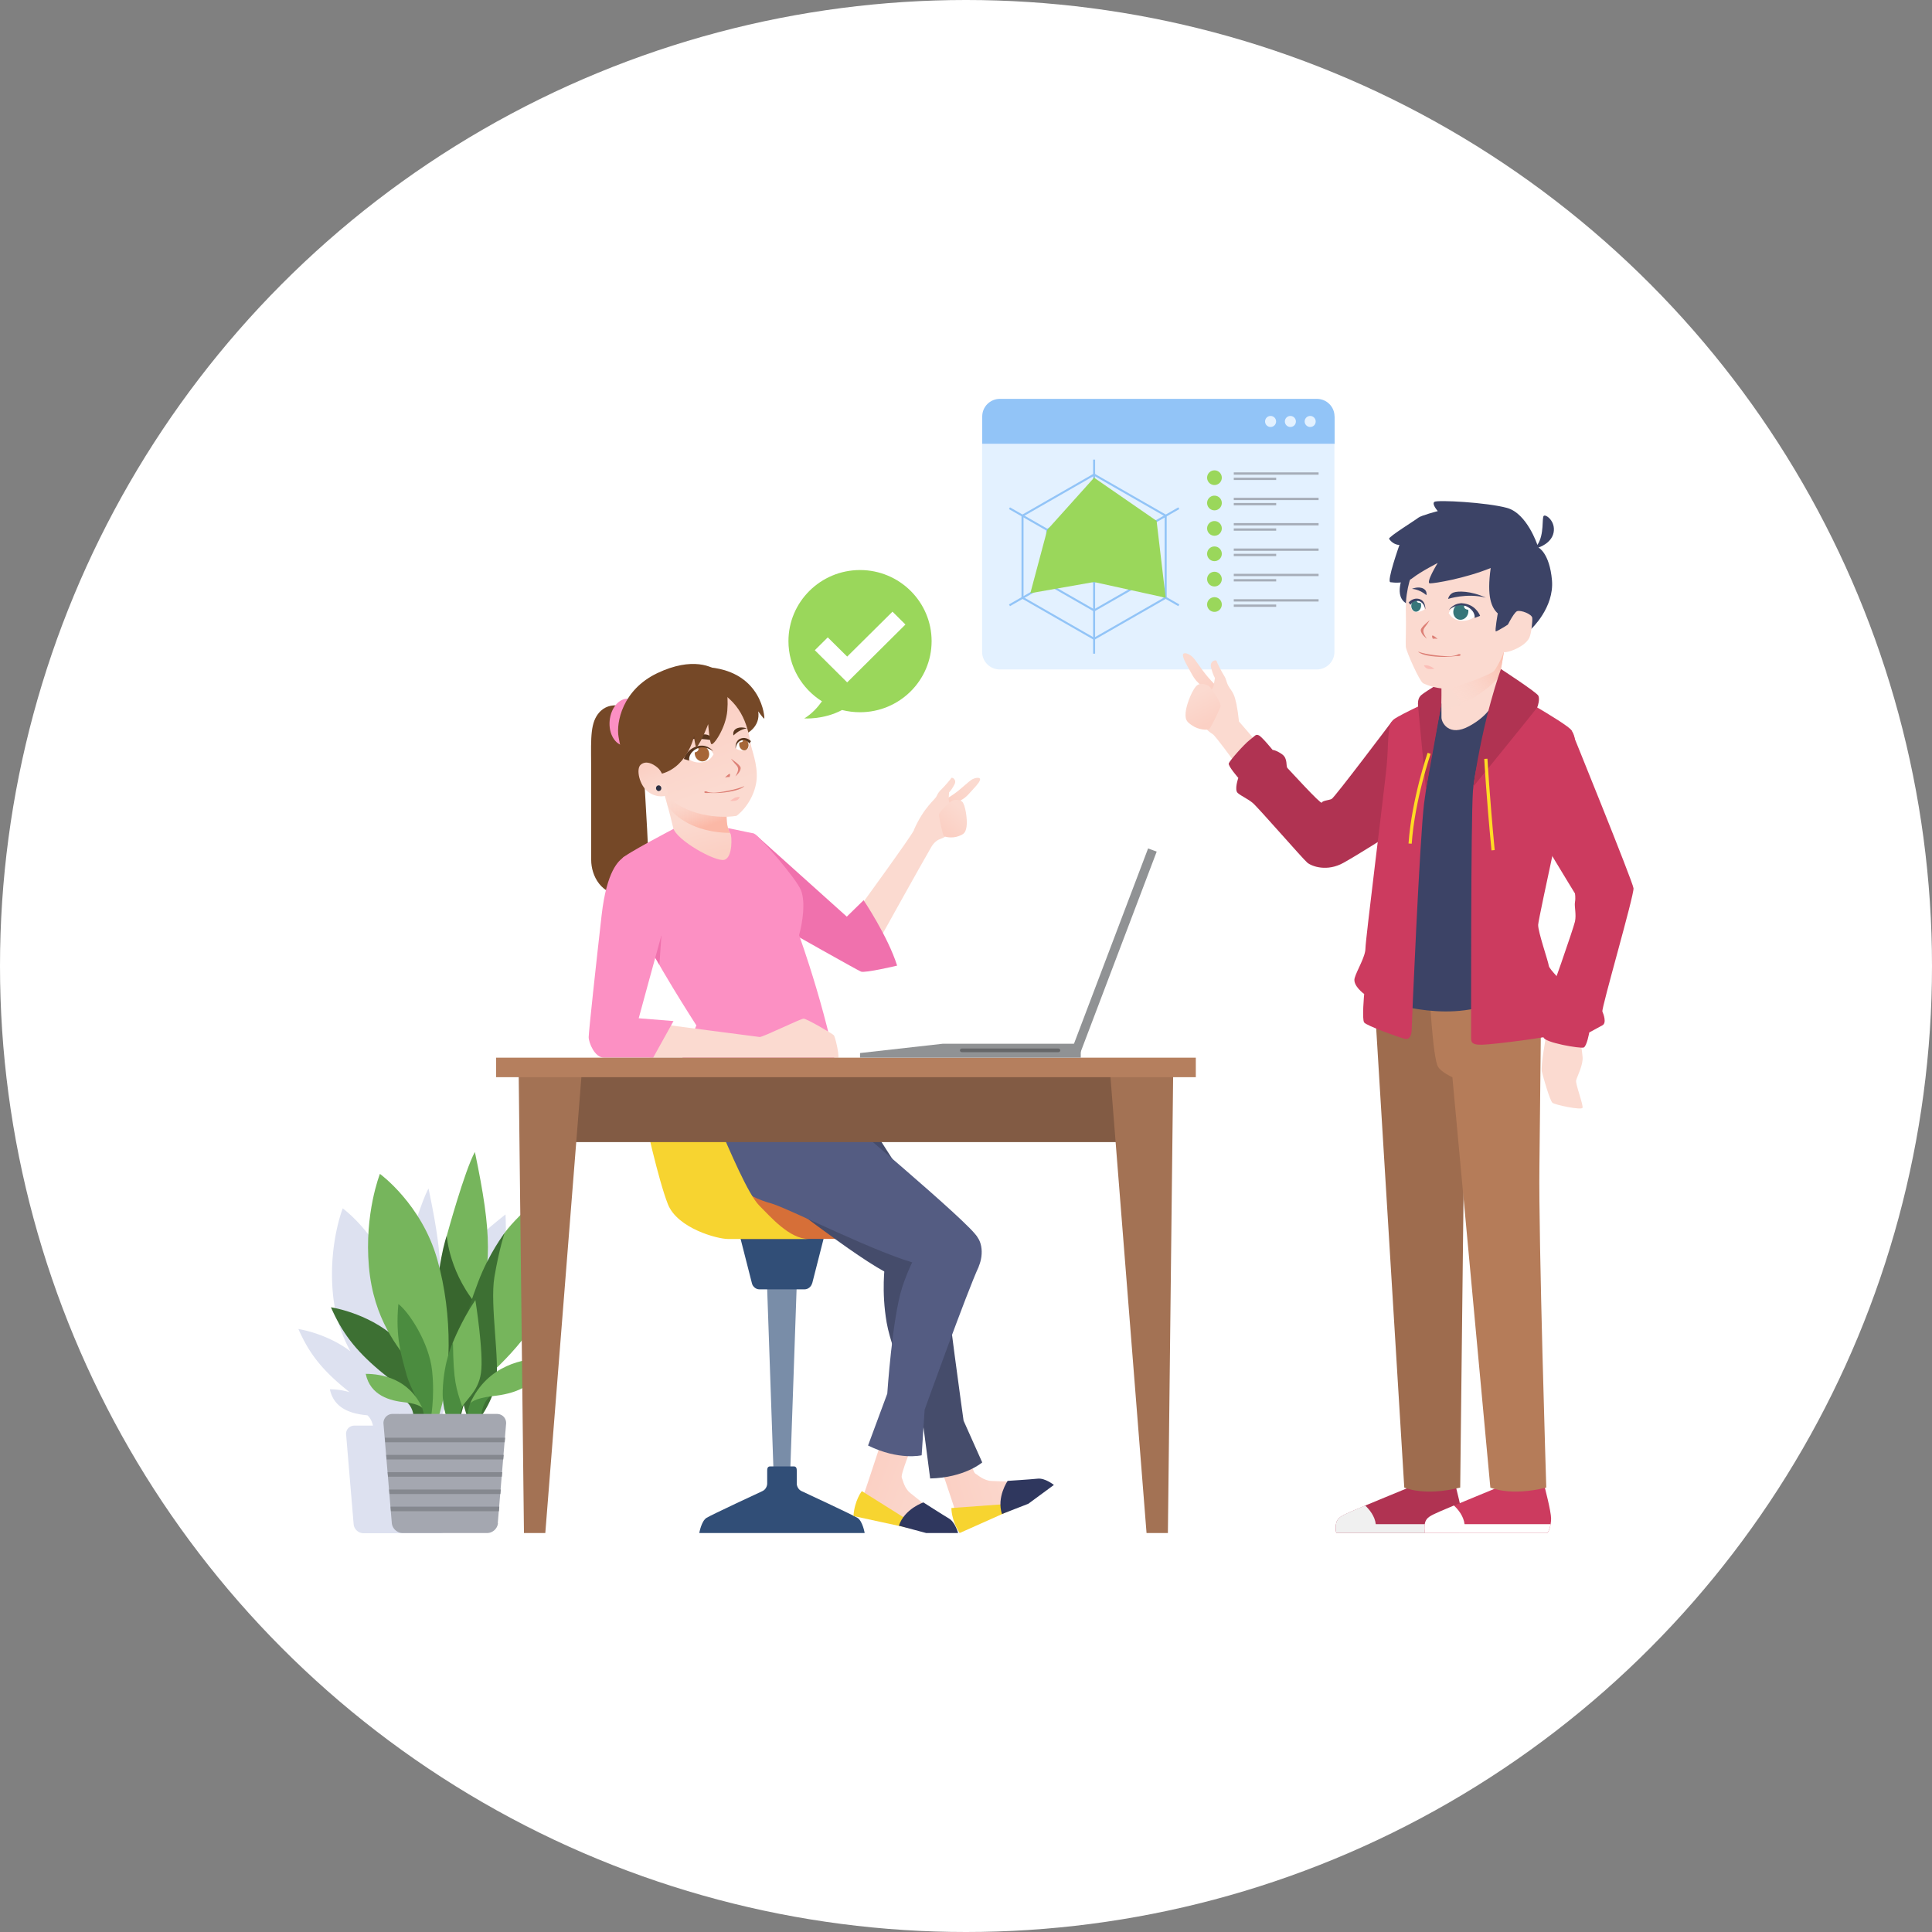 <svg xmlns="http://www.w3.org/2000/svg" xmlns:xlink="http://www.w3.org/1999/xlink" viewBox="0 0 200 200"><rect x="0" y="0" width="200" height="200" fill="#808080" stroke="none"/><defs><linearGradient id="linear-gradient" x1="312.93" x2="304.09" y1="-1203.78" y2="-1206.26" gradientTransform="matrix(1 0 0 -1 -206 -1052.17)" gradientUnits="userSpaceOnUse"><stop offset="0" stop-color="#fbdad0"/><stop offset="1" stop-color="#fbd0c4"/></linearGradient><linearGradient xlink:href="#linear-gradient" id="linear-gradient-2" x1="304.72" x2="296.16" y1="-1207.98" y2="-1204.67"/><linearGradient xlink:href="#linear-gradient" id="linear-gradient-3" x1="306.74" x2="304.26" y1="-1133.14" y2="-1135.33"/><linearGradient xlink:href="#linear-gradient" id="linear-gradient-4" x1="301.94" x2="305.57" y1="-1148.81" y2="-1165.79"/><linearGradient xlink:href="#linear-gradient" id="linear-gradient-5" x1="278.39" x2="279.48" y1="-1136.65" y2="-1140.67"/><linearGradient id="linear-gradient-6" x1="278.89" x2="277.44" y1="-1137.81" y2="-1133.73" gradientTransform="matrix(1 0 0 -1 -206 -1052.17)" gradientUnits="userSpaceOnUse"><stop offset="0" stop-color="#fbb8a6"/><stop offset="1" stop-color="#fbdad0" stop-opacity=".1"/></linearGradient><linearGradient xlink:href="#linear-gradient" id="linear-gradient-7" x1="279.23" x2="276.12" y1="-1134.38" y2="-1125.66"/><linearGradient xlink:href="#linear-gradient" id="linear-gradient-8" x1="273.91" x2="273.03" y1="-1133.98" y2="-1131.51"/><linearGradient xlink:href="#linear-gradient" id="linear-gradient-9" x1="305.65" x2="303.86" y1="-1136.03" y2="-1138.16"/><linearGradient xlink:href="#linear-gradient" id="linear-gradient-10" x1="282.93" x2="282.38" y1="-1162.67" y2="-1169.02"/><linearGradient xlink:href="#linear-gradient" id="linear-gradient-11" x1="329.22" x2="331.47" y1="-1120.45" y2="-1123.63"/><linearGradient xlink:href="#linear-gradient" id="linear-gradient-12" x1="333" x2="331.93" y1="-1131.3" y2="-1143.38"/><linearGradient xlink:href="#linear-gradient" id="linear-gradient-13" x1="329.68" x2="331.15" y1="-1124.08" y2="-1127.01"/><linearGradient xlink:href="#linear-gradient" id="linear-gradient-14" x1="357.86" x2="356.94" y1="-1128.13" y2="-1138.54"/><linearGradient xlink:href="#linear-gradient-6" id="linear-gradient-15" x1="362.01" x2="356.48" y1="-1119.76" y2="-1123.98"/><linearGradient xlink:href="#linear-gradient" id="linear-gradient-16" x1="357.5" x2="355.75" y1="-1124.14" y2="-1144.08"/><linearGradient xlink:href="#linear-gradient" id="linear-gradient-17" x1="362.9" x2="362.45" y1="-1119.93" y2="-1125.07"/><linearGradient xlink:href="#linear-gradient" id="linear-gradient-18" x1="367.51" x2="366.73" y1="-1166.98" y2="-1175.87"/><style>.cls-2{fill:#57351d}.cls-3{fill:#fbbeb7}.cls-8{fill:#ffdb24}.cls-10{fill:#cc3b5f}.cls-11{fill:#a37254}.cls-12{fill:#754827}.cls-13{fill:#454c6b}.cls-14{fill:#fff}.cls-18{fill:#545c82}.cls-19{fill:#76b55c}.cls-25{mix-blend-mode:multiply}.cls-31{fill:#85888f}.cls-34{fill:#4b8c3f}.cls-37{fill:none;stroke:#92c4f7;stroke-miterlimit:10;stroke-width:.21px}.cls-38{fill:#fc90c3}.cls-41{fill:#314e77}.cls-42{fill:#a66637}.cls-45{fill:#9ad75b}.cls-47{fill:#f071ad}.cls-48{fill:#909294}.cls-49{fill:#37767a}.cls-50{fill:#b03352}.cls-52{fill:#dd8076}.cls-53{fill:#3d7033}.cls-55{fill:#2f375e}.cls-56{fill:#3c4366}.cls-57{fill:#f7d430}.cls-59{fill:#a6adb8}.cls-61{fill:#e3f1ff}</style></defs><g style="isolation:isolate"><g id="Layer_1" data-name="Layer 1"><circle cx="100" cy="100" r="100" class="cls-14"/><path d="M138.15 43.11c0-1.01-.82-1.82-1.83-1.82h-32.81c-1.01 0-1.83.81-1.83 1.82v2.85h36.48v-2.85Z" style="fill:#92c4f7"/><path d="M101.67 45.96v21.52c0 1.01.82 1.82 1.83 1.82h32.81c1.01 0 1.83-.81 1.83-1.82V45.96h-36.48ZM131.53 44.2a.57.57 0 1 0 0-1.14.57.57 0 0 0 0 1.14ZM133.58 44.2c.32 0 .57-.25.57-.57a.57.57 0 1 0-.57.57ZM135.63 44.2c.32 0 .57-.25.57-.57a.57.57 0 1 0-.57.57Z" class="cls-61"/><path d="m105.85 53.38 7.41-4.25 7.41 4.25v8.5l-7.41 4.25-7.41-4.25v-8.5Z" class="cls-37"/><path d="m108.41 54.85 4.85-2.78 4.85 2.78v5.56l-4.85 2.78-4.85-2.78v-5.56Z" class="cls-37"/><path d="m110.98 56.32 2.28-1.31 2.29 1.31v2.62l-2.29 1.31-2.28-1.31v-2.62ZM113.26 47.58v20.09M104.5 52.61l17.53 10.05M104.5 62.66l17.53-10.05" class="cls-37"/><g class="cls-25"><path d="m113.26 49.45-4.85 5.4-1.75 6.56 6.59-1.16 7.42 1.63-.94-7.96-6.47-4.47Z" class="cls-45"/></g><g class="cls-25"><path d="M125.72 50.21a.76.76 0 1 0 0-1.52.76.76 0 0 0 0 1.52Z" class="cls-45"/></g><path d="M136.5 48.9h-8.78v.24h8.78v-.24ZM132.11 49.45h-4.39v.24h4.39v-.24Z" class="cls-59"/><g class="cls-25"><path d="M125.72 52.83a.76.76 0 1 0 0-1.52.76.76 0 0 0 0 1.52Z" class="cls-45"/></g><path d="M136.5 51.53h-8.78v.24h8.78v-.24ZM132.11 52.07h-4.39v.24h4.39v-.24Z" class="cls-59"/><g class="cls-25"><path d="M125.72 55.46a.76.76 0 1 0 0-1.52.76.76 0 0 0 0 1.52Z" class="cls-45"/></g><path d="M136.5 54.15h-8.78v.24h8.78v-.24ZM132.11 54.7h-4.39v.24h4.39v-.24Z" class="cls-59"/><g class="cls-25"><path d="M125.72 58.09a.76.76 0 1 0 0-1.52.76.76 0 0 0 0 1.52Z" class="cls-45"/></g><path d="M136.5 56.78h-8.78v.24h8.78v-.24ZM132.11 57.33h-4.39v.24h4.39v-.24Z" class="cls-59"/><g class="cls-25"><path d="M125.72 60.71a.76.76 0 1 0 0-1.52.76.76 0 0 0 0 1.52Z" class="cls-45"/></g><path d="M136.5 59.4h-8.78v.24h8.78v-.24ZM132.11 59.95h-4.39v.24h4.39v-.24Z" class="cls-59"/><g class="cls-25"><path d="M125.72 63.34a.76.76 0 1 0 0-1.52.76.76 0 0 0 0 1.52Z" class="cls-45"/></g><path d="M136.5 62.03h-8.78v.24h8.78v-.24ZM132.11 62.58h-4.39v.24h4.39v-.24Z" class="cls-59"/><path d="M51.74 134.91c.85-4.7.59-9.19.59-9.19s-3.7 2.86-5.18 4.9c0 0-.79 1.04-1.61 2.64.18-2.7-.22-5.65-1.18-10.23-.98 1.79-2.62 7.82-2.62 7.82s-.4 1.19-.68 3.07c-.07-.27-.14-.55-.21-.81-1.47-5.19-5.37-8.02-5.37-8.02s-1.47 3.7-1.03 8.69c.23 2.64 1 4.61 1.83 6.11-1.99-1.51-4.34-2.14-5.39-2.31 1 2.27 2.19 3.95 4.58 5.95.26.22.5.41.72.59-.75-.23-1.48-.3-2.04-.3.43 2.06 2.31 2.52 3.67 2.67.08 0 .15.02.23.03.21.2.44.53.56 1.06h-1.92c-.52 0-.91.42-.86.93l.78 9.28c.04.51.5.93 1.02.93h7.89c.52 0 .97-.42 1.02-.93l.78-9.28a.848.848 0 0 0-.86-.93h-1.33c.26-.4.59-.98.86-1.67.03 0 .06 0 .09-.01 1.81-.19 4.3-.81 4.87-3.54-1.2 0-2.94.23-4.5 1.24v-.37c1.62-1.55 4.69-4.88 5.31-8.3Zm-10.36 11.34c.05.53.15.97.24 1.31h-.58c.13-.42.24-.86.34-1.31Zm1.94.47c.08.33.16.61.24.84h-.46c.06-.21.13-.49.23-.84Z" class="cls-25" style="fill:#dde1f0"/><path d="M46.26 127.89s1.82-6.67 2.9-8.64c1.78 8.52 1.82 11.91 0 17.54 0 0-3.08-4.26-2.9-8.9Z" class="cls-19"/><path d="M46.25 127.89s.2 4.09 3.61 7.8c0 0 .1 3.51-.88 6.53s-1.37 4.69-1.37 4.69h-.96s-1.19-6.14-1.4-10.8c-.21-4.66 1-8.22 1-8.22Z" style="fill:#38662e"/><path d="M50.33 142.58s6.04-4.99 6.98-10.19c.94-5.19.65-10.16.65-10.16s-4.1 3.16-5.74 5.42c-1.64 2.26-2.58 10.51-1.9 14.93Z" class="cls-19"/><path d="M49.5 147.05s1.34-1.61 1.82-3.78-.63-8.17-.14-11.07c.49-2.9 1.05-4.55 1.05-4.55s-1.63 2.13-2.73 5.06c-1.4 3.7-2.13 6.41-1.99 9.35.14 2.95 1 4.99 1 4.99h1ZM44.05 146.92s.61-3.37-1.65-6.75c-2.25-3.38-6.56-4.58-8.14-4.84 1.1 2.52 2.43 4.36 5.07 6.58 2.64 2.21 3.44 2.25 3.92 5.01h.8Z" class="cls-53"/><path d="M43.91 147.05s-.14-4.12-1.4-5.83c-1.27-1.71-3.83-4.58-4.32-10.09s1.14-9.61 1.14-9.61 4.32 3.13 5.94 8.87c1.63 5.74 1.5 12.44 0 16.66h-1.36Z" class="cls-19"/><path d="M44.56 147.05s.48-2.32.17-5.16c-.3-2.84-2.34-6.02-3.49-6.9-.33 3.48.34 5.43.82 7.23.48 1.81 1.58 2.85 1.5 4.83h1Z" class="cls-34"/><path d="M46.89 138.95s.86-2.21 2.32-4.37c0 0 .88 5.5.58 7.55-.29 2.05-1.72 2.81-2.13 3.85 0 0-1.59-3.24-.78-7.03Z" class="cls-19"/><path d="M41.63 144.88s1.23.28 1.23 2.29h1.04s.06-.76-.2-1.42c0 0-.67-.9-2.08-.87Z" class="cls-53"/><path d="M43.71 145.75s-.28-.42-1.79-.58c-1.51-.16-3.59-.68-4.06-2.95 1.63 0 4.48.5 5.85 3.53Z" class="cls-19"/><path d="M51.42 144.14s-1.64.37-1.64 3.04H48.4s-.08-1.01.26-1.88c0 0 .88-1.2 2.75-1.15Z" class="cls-34"/><path d="M48.66 145.29s.37-.55 2.37-.77c2-.21 4.76-.9 5.38-3.91-2.15 0-5.94.66-7.75 4.68Z" class="cls-19"/><path d="M46.89 138.95s-.95 1.92-1.06 4.99c-.07 1.96.59 3.23.59 3.23h.85s.29-.48.58-1.55c-.63-1.9-.91-2.56-.96-6.68Z" class="cls-34"/><path d="M51.55 157.67c-.05.57-.55 1.03-1.13 1.03h-8.73c-.57 0-1.08-.46-1.13-1.03l-.86-10.27a.94.94 0 0 1 .95-1.03h10.79c.57 0 1 .46.95 1.03l-.86 10.27Z" style="fill:#a4a7b0"/><path d="m51.95 152.87.04-.47H40.13l.04.47h11.78ZM39.98 150.61l.04.47H52.1l.04-.47H39.98ZM51.69 155.97H40.43l.04.47h11.18l.04-.47ZM51.84 154.19H40.28l.04.47H51.8l.04-.47ZM39.87 149.3h12.38l.04-.47H39.84l.04.47Z" class="cls-31"/><path d="M81.79 153.05H80.1l-.73-20.98h3.14l-.73 20.98Z" style="fill:#798da8"/><path d="M84.07 132.85c-.09.35-.43.62-.76.62h-4.72c-.33 0-.67-.27-.75-.62l-1.22-4.78c-.19-.74.07-1.38.59-1.38h7.49c.52 0 .78.65.6 1.38l-1.22 4.78Z" class="cls-41"/><path d="M89.93 122.85H76.9c-.52 0-.95.42-.95.94v3.52c0 .52.42.94.95.94h13.03c.52 0 .95-.42.95-.94v-3.52c0-.52-.42-.94-.95-.94Z" style="fill:#d66f38"/><path d="M88.75 157.12c-.55-.33-5.42-2.6-5.77-2.76-.35-.16-.5-.53-.5-.79v-1.23c0-.22.02-.54-.31-.54h-2.44c-.33 0-.31.32-.31.54v1.23c0 .25-.14.63-.5.79-.35.16-5.22 2.43-5.77 2.76-.55.33-.76 1.58-.76 1.58h17.12s-.21-1.26-.76-1.58Z" class="cls-41"/><path d="M87.84 112.96s10.67 16.28 10.85 17.53c.18 1.25-2.46 3.36-6.31 1.57-3.84-1.8-12.3-8.77-13.87-9.55-1.57-.78-7.2-4.73-5.3-11.34l14.63 1.79Z" class="cls-13"/><path d="M99.81 149.11s.84 3.26 1.15 3.43c.3.17.87.74 1.7.77.83.03 4.25.15 4.62.2.36.05 1.17.66 1.17.66l-9.02 4.03s-.7-2.35-.98-3.14c-.27-.79-1.56-4.66-1.56-4.66l2.9-1.3Z" style="fill:url(#linear-gradient)"/><path d="m104.54 155.67-6.05.44s-.04 1.21.85 2.59l5.47-2.44-.27-.59Z" class="cls-57"/><path d="M104.32 153.29s-1.17 1.67-.6 3.44l2.73-1.06 2.65-1.95s-.91-.73-1.67-.65c-.76.08-3.12.23-3.12.23Z" class="cls-55"/><path d="M97.8 131.35c-.11-1.35-1.04-2.9-2.45-2.79-1.41.11-3.33 1.11-3.74 2.4 0 0-.39 2.7.18 5.97.57 3.27 3.76 10.44 3.76 10.44l.74 5.68c3.57-.08 5.39-1.66 5.39-1.66l-1.93-4.32s-1.83-12.97-1.95-15.72Z" class="cls-13"/><path d="M94.48 149.52s-1.28 3.12-1.13 3.44c.14.32.26 1.11.91 1.62.64.52 3.32 2.64 3.58 2.9.26.25.55 1.22.55 1.22l-9.66-2.1s.85-2.31 1.1-3.1c.26-.8 1.54-4.66 1.54-4.66l3.11.67Z" style="fill:url(#linear-gradient-2)"/><path d="m94.35 157.58-5.13-3.22s-.76.94-.87 2.58l5.86 1.27.14-.63Z" class="cls-57"/><path d="M95.59 155.53s-1.94.65-2.54 2.41l2.83.76h3.3s-.29-1.12-.95-1.51c-.66-.39-2.64-1.66-2.64-1.66Z" class="cls-55"/><path d="M101.32 131.09c.54-1.24.43-3.05-.87-3.6-1.3-.55-3.47-.55-4.43.41 0 0-1.61 2.22-2.63 5.38s-1.54 10.99-1.54 10.99l-1.99 5.37c3.2 1.57 5.55 1.01 5.55 1.01l.31-4.72s4.43-12.33 5.61-14.83Z" class="cls-18"/><path d="M86.06 114.59s14.65 12.27 15.09 13.46c.44 1.18-1.68 3.81-5.82 2.87-4.14-.94-13.9-5.95-15.61-6.38-1.71-.43-8.06-3.1-7.62-9.95h13.97Z" class="cls-18"/><path d="M64.85 73.25s-1.99-.92-3.1.89c-.71 1.17-.55 2.99-.55 5.97v8.92c0 1.58 1 3.72 3.52 3.64 2.52-.08 2.47-2.32 2.39-4.33-.08-2.01-.53-10.47-.79-11.6-.26-1.13-1.48-3.48-1.48-3.48Z" class="cls-12"/><path d="M66.59 74.91c-.12 1.34-.99 2.37-1.95 2.29-.96-.08-1.65-1.24-1.53-2.58.12-1.34.99-2.37 1.95-2.29.96.08 1.65 1.24 1.53 2.58Z" class="cls-38"/><path d="M97.38 83.06s1.06-.61 1.69-1.1c.63-.49 1.19-1.04 1.5-1.24.31-.19.76-.28.87-.12.11.16-.25.62-.64 1.03-.39.41-.71.86-1.22 1.15s-1.39 1.08-1.39 1.08l-.81-.8Z" style="fill:url(#linear-gradient-3)"/><path d="M89.03 93.85s5.26-7.22 5.57-7.89c0 0 0-.02.01-.03v-.03c1.05-2.37 2.19-3.12 2.34-3.47.16-.36.31-.54.57-.78.26-.25.91-1.01.96-1.11.05-.11.63.13.3.72-.32.59-.53.76-.53.76s-.03.51-.05.71c-.02.21.41.92.3 1.75-.11.83.02 1.83-.85 2.24-.13.06-.25.11-.36.15-.3.1-.64.4-.87.79-.88 1.49-5.36 9.56-5.36 9.56l-2.04-3.39Z" style="fill:url(#linear-gradient-4)"/><path d="m78.15 86.35 9.51 8.54 1.74-1.7s2.51 3.73 3.47 6.77c0 0-3.32.79-3.74.62-.42-.17-7.73-4.31-7.73-4.31l-3.24-9.92Z" class="cls-47"/><path d="M73.9 85.41s3.69.79 4.11.86c.43.07 4.47 4.71 4.92 5.92.45 1.21.18 3.19-.21 4.62 0 0 3.29 8.99 4.4 16.9-.32 2.79-5.27 3.34-11.38 2.36-5.8-.93-7.05-1.32-7.09-1.63-.04-.31 3.44-8.29 3.44-8.29s-4.57-7.06-6-10.39c-1.42-3.32-1.92-6.46-1.68-6.89.24-.42 5.42-3.12 5.42-3.12l4.06-.34Z" class="cls-38"/><path d="m68.26 99.91.21-3.07-1.33 1.05c.34.65.73 1.33 1.13 2.02Z" class="cls-47"/><path d="M75.62 86.3c.15.21.25 2.49-.65 2.71-.9.23-4.97-2.04-5.28-3.31-.34-1.52-1.05-3.95-1.05-3.95l6.62 2.16s-.22 1.48.35 2.39Z" style="fill:url(#linear-gradient-5)"/><path d="M69.12 83.45c-.26-.93-.48-1.69-.48-1.69l6.62 2.16s-.21 1.39.3 2.3c-2.14 0-4.93-.7-6.45-2.77Z" style="mix-blend-mode:multiply;isolation:isolate;fill:url(#linear-gradient-6)"/><path d="M76.29 76.32c1.09-.21 2.45-1.12 2.2-2.68 0 0 .59.83.63.74.05-.09-.22-4.72-5.59-5.29l2.33 7.33.42-.1Z" class="cls-12"/><path d="M77.72 77.05c.09.56.72 2.09.61 3.58-.11 1.49-1.01 3.02-2.09 3.83-2.19.34-6.05-.18-7.84-2.85-1.19-.79-2.94-2.45-3.55-4.51 1.21-3.62 6.4-5.96 8.33-6.22 3.1 1.38 4.08 3.35 4.54 6.16Z" style="fill:url(#linear-gradient-7)"/><path d="M72.86 77.29c.46.1.8.38 1.01.79-.27.46-.55.75-1.23.84-.68.09-1.21-.21-1.35-.35.01-.6.41-1.34 1.57-1.29Z" class="cls-14"/><path d="M71.96 78.24c.14.43.57.67.96.55s.59-.57.45-1c-.14-.43-.57-.67-.96-.55-.39.13-.59.57-.45 1Z" class="cls-42"/><path d="M71.68 77.78c.05.11.23.14.4.06.17-.08.27-.23.22-.34-.05-.11-.23-.14-.4-.07-.17.08-.27.23-.22.34Z" class="cls-14"/><path d="M73.81 77.74s-.89-.64-1.68-.24c-.79.4-.83 1.03-.78 1.24l-.56-.17s.25-.93 1.26-1.28c1-.34 1.58.25 1.77.45Z" class="cls-2"/><path d="M77.56 76.91c.03.4-.09.76-.53.79-.44.04-.8-.18-.8-.18s-.09-.51.18-.79c.33-.33.9-.38 1.15.17Z" class="cls-14"/><path d="M76.55 77.25c.09.31.37.49.62.41.25-.09.38-.42.29-.73-.09-.31-.37-.5-.62-.41-.25.09-.38.42-.29.73Z" class="cls-42"/><path d="M76.45 76.79c.02.06.13.08.26.05s.22-.11.21-.17c-.02-.06-.13-.08-.26-.05s-.22.11-.21.17Z" class="cls-14"/><path d="M76.15 77.5c.09-.9.97-1.18 1.42-.54l.17-.23s-.44-.51-1.08-.27c-.62.23-.51 1.03-.51 1.03ZM73.21 76.06c.51.14.61.6.61.6s-1.88-.47-3.73.16c1.47-.81 2.72-.87 3.12-.76ZM77.32 75.4s-.71.06-1.39.73c0 0-.13-.39.21-.65.47-.34 1.17-.08 1.17-.08Z" class="cls-2"/><path d="M75.67 78.54s.29.4.53.65c.24.25.26.46.14.76-.08.2-.21.42-.21.42s.58-.47.54-.9c-.03-.29-1-.93-1-.93ZM75.52 80.44s.13-.35 0-.33c-.13.02-.47.38-.47.38s.35-.09.47-.04ZM77.06 81.36s-.16.31-1.25.54c-1.09.23-1.87.19-2.01.19-.14 0-.66-.01-.74 0-.08.01-.17-.06-.15-.11.01-.06.16-.09.26-.04.1.05.19.09.66.12.47.03 2.58-.34 3.24-.7Z" class="cls-52"/><path d="M76.58 82.5s-.29-.03-.55.11c-.26.14-.45.3-.45.3s.41.04.67-.06c.26-.1.33-.35.33-.35Z" class="cls-3"/><path d="M74.44 69.6c.64.6 1 2.13.85 3.96-.15 1.83-1.47 3.7-1.66 3.46-.19-.25-.32-2.06-.32-2.06s-.67 1.8-1.23 2.44c0 0-.2-.46-.22-1.23 0 0-.74 3.6-3.91 4.04-3.17.45-3.67-2.51-3.92-3.95-.25-1.44.38-4.85 4.02-6.58 3.64-1.73 5.77-.68 6.4-.08Z" class="cls-12"/><path d="M68.11 79.5c-.56-.49-1.26-.78-1.78-.34-.52.43-.14 2.18.8 2.84.94.66 1.9.44 1.96.21.09-.36-.36-2.16-.98-2.71Z" style="fill:url(#linear-gradient-8)"/><path d="M67.91 81.63c.02.16.16.28.31.26.15-.02.26-.16.24-.33-.02-.16-.16-.28-.31-.26-.15.02-.26.16-.24.33Z" style="fill:#2c3044"/><path d="M99.59 82.98c-.28-.25-.92-.23-1.14-.02-.22.21-1.3 1.05-1.25 1.46.05.41.37 1.88.48 2.07.11.2.94.29 1.52.08.58-.22.75-.33.86-1.02.1-.69-.12-2.26-.47-2.58Z" style="fill:url(#linear-gradient-9)"/><path d="M68.62 106.04s9.7 1.28 10.02 1.31c.32.03 4.23-1.9 4.55-1.9s3 1.57 3.13 1.72c.13.16.53 1.8.47 2.32H67.25l1.37-3.45Z" style="fill:url(#linear-gradient-10)"/><path d="M64.51 88.78c-.45.33-1.7 1.31-2.23 5.96s-1.34 12.06-1.34 12.63.63 2.11 1.55 2.11h5.13l2.1-3.78-3.6-.29s1.95-7.18 2.23-8.15c.29-.96.53-2.77-.21-4.86-.74-2.09-2.46-4.5-3.64-3.64Z" class="cls-38"/><path d="M67.92 114.06h4.02c.74 0 1.37-.02 2.47 2.47s3.04 7.14 4.2 8.28c1.16 1.15 3.11 3.45 5.11 3.45h-8.36c-1.1 0-5.23-1.1-6.22-3.6-.99-2.51-2.37-8.77-2.48-9.4-.12-.63.08-1.2 1.26-1.2Z" class="cls-57"/><path d="M118.7 111.17H56.45v7.06h62.25v-7.06Z" style="fill:#825b44"/><path d="m53.69 110.8.55 47.9h2.21l3.79-47.9h-6.55ZM121.45 110.8l-.55 47.9h-2.21l-3.79-47.9h6.55Z" class="cls-11"/><path d="M123.79 109.49H51.36v2.02h72.43v-2.02Z" style="fill:#b57f5e"/><path d="M111.89 109.49H89.03v-.48l8.55-.96h14.3v1.45Z" class="cls-48"/><path d="m118.85 87.83-8.06 21.24.89.33 8.06-21.24-.89-.33Z" class="cls-48"/><path d="M109.76 108.73c0 .11-.09.19-.2.19h-9.99c-.11 0-.2-.09-.2-.19s.09-.19.2-.19h9.99c.11 0 .2.09.2.19Z" style="fill:#666769"/><path d="M146.23 153.83s-5.21 2.14-6.28 2.61c-1.07.47-1.47.65-1.62 1.2-.14.55 0 1.07 0 1.07h12.6c.17 0 .45-.76.45-1.51s-.69-3.36-.69-3.36h-4.47Z" class="cls-50"/><path d="M142.42 157.78c-.1-.85-.68-1.54-1.1-1.93-.61.25-1.11.47-1.37.58-1.07.47-1.47.65-1.62 1.2-.14.55 0 1.07 0 1.07h12.6c.12 0 .31-.4.4-.92h-8.9Z" style="fill:#f0f0f0"/><path d="M155.42 153.83s-5.21 2.14-6.28 2.61c-1.07.47-1.47.65-1.62 1.2-.14.55 0 1.07 0 1.07h12.6c.17 0 .45-.76.45-1.51s-.69-3.36-.69-3.36h-4.47Z" class="cls-10"/><path d="M151.61 157.78c-.1-.85-.68-1.54-1.1-1.93-.61.25-1.11.47-1.37.58-1.07.47-1.47.65-1.62 1.2-.14.55 0 1.07 0 1.07h12.6c.12 0 .31-.4.4-.92h-8.9Z" class="cls-14"/><path d="M126.49 71.59s-1.04-.99-1.63-1.72c-.59-.73-1.07-1.52-1.38-1.83-.31-.31-.79-.52-.97-.37-.18.15.12.78.45 1.36.34.58.57 1.17 1.08 1.65.5.48 1.3 1.61 1.3 1.61l1.15-.7Z" style="fill:url(#linear-gradient-11)"/><path d="M125.16 75.73c.13.11.26.19.38.27.3.19 2.24 2.87 2.25 2.89l2.23-2.11c-.05-.14-1.76-2.09-1.76-2.09-.34-3.12-.71-2.97-1.1-3.69-.22-.4-.21-.7-.44-1.05-.23-.35-.76-1.4-.79-1.54-.03-.14-.76-.02-.55.75.21.77.39 1.02.39 1.02l-.14.83c-.03.24-.72.95-.83 1.93-.11.98-.53 2.09.36 2.79Z" style="fill:url(#linear-gradient-12)"/><path d="M123.99 70.89c.38-.21 1.12-.02 1.31.29.19.3 1.2 1.56 1.03 2.02-.17.46-.95 2.05-1.13 2.25-.18.19-1.16.08-1.76-.33-.6-.4-.77-.59-.7-1.4.07-.81.76-2.56 1.25-2.82Z" style="fill:url(#linear-gradient-13)"/><path d="M144.09 74.68s-5.94 7.89-6.24 8.03c-.3.14-.94.16-1.02.38-.08.22-3.36-3.39-3.55-3.58s.06-.98-.55-1.42c-.61-.44-.99-.46-.99-.46s-1.1-1.36-1.43-1.51c-.33-.15-.36.04-.94.48s-2.09 2.16-2.17 2.43c-.08.27.99 1.5.99 1.5s-.44 1.23-.06 1.56c.38.33.99.57 1.54 1.02s5.21 5.82 5.67 6.2c.47.38 2.04.96 3.75 0s4.88-2.99 4.88-2.99l.13-11.64Z" class="cls-50"/><path d="m142.21 102.32 3.16 51.67s2.04.94 5.79 0l.59-51.67h-9.55Z" style="fill:#9e6c4e"/><path d="M147.96 102.32s.34 7.2.91 8.12c.33.55 1.48 1.08 1.48 1.08l3.93 42.47s2.04.94 5.79 0c0 0-.81-25.71-.71-33.21.09-7.5.19-18.47.19-18.47h-11.59Z" style="fill:#b57c59"/><path d="m150.23 72.1-3.49 2.54-3.2 29.04s7.02 2.58 12.21-.45l1.8-29.67-3.35-2.21-3.97.75Z" class="cls-56"/><path d="M149.22 72.83s-1.34 6.73-1.8 10.34c-.45 3.61-1.28 22.89-1.28 23.34s-.12 1.19-.75 1.02c-.62-.16-3.93-1.35-4.17-1.68-.25-.33 0-2.95 0-2.95s-1.2-.86-.99-1.64c.21-.78 1.12-2.21 1.12-3.08s1.94-16.28 2.19-18.83c.25-2.54 0-4.31.74-4.88.75-.57 4.94-2.46 4.94-2.46v.82Z" class="cls-10"/><path d="m149.22 72.84-1.6 8.89-.82-8.59c-.09-.96.27-1.15.6-1.39.33-.25 1.99-1.26 1.99-1.26l-.17 2.35Z" class="cls-50"/><path d="M149.22 70.68v3.59c0 .55.79 2.03 2.87.9s2.77-2.58 2.91-3.57c.14-.98.74-4.49.74-4.49l-6.53 3.57Z" style="fill:url(#linear-gradient-14)"/><path d="M149.22 73.56c3.01-.71 4.99-2.4 6.04-3.54.22-1.33.49-2.9.49-2.9l-6.53 3.57v2.88Z" style="fill:url(#linear-gradient-15);mix-blend-mode:multiply;isolation:isolate"/><path d="M145.34 59.35s-1.22 2.47.38 3.18l.79-.77.14-2.91-1.31.49Z" class="cls-56"/><path d="M146.28 59.07s-.8 1.85-.75 3.99c.05 2.15-.04 3.42 0 3.9s1.43 3.59 1.79 3.77c.63.31 1.73.6 2.45.55.72-.04 4.57-1.41 4.92-1.85.34-.44 1.07-1.85 1.25-2.79.18-.94 3.68-2.94 3.29-6.17-.38-3.23-3.69-6.04-6.83-6.02-3.14.03-5.42 2.74-6.11 4.61Z" style="fill:url(#linear-gradient-16)"/><path d="M150.96 62.57a1.5 1.5 0 0 0-.99.91c.32.46.64.74 1.36.78.72.04 1.25-.32 1.38-.47-.06-.62-.54-1.36-1.74-1.22Z" class="cls-14"/><path d="M151.98 63.49c-.11.46-.54.75-.96.65s-.66-.55-.55-1.01c.11-.46.54-.75.96-.65.42.1.66.55.55 1.01Z" class="cls-49"/><path d="M152.23 62.99c-.04.12-.23.16-.41.1-.19-.07-.3-.22-.25-.34.04-.12.23-.16.41-.1.18.07.3.22.26.34Z" class="cls-14"/><path d="M150 63.13s.88-.74 1.74-.39c.86.36.96 1.01.91 1.23l.57-.22s-.34-.96-1.42-1.23c-1.08-.28-1.63.39-1.81.61Z" class="cls-56"/><path d="M146.02 62.56c0 .42.16.78.62.79.46 0 .82-.25.82-.25s.05-.55-.25-.81c-.37-.32-.97-.33-1.19.27Z" class="cls-14"/><path d="M147.1 62.83c-.07.34-.35.55-.62.48-.27-.08-.44-.41-.37-.74.07-.34.35-.55.62-.48.27.08.44.41.37.74Z" class="cls-49"/><path d="M147.17 62.34c-.01.06-.13.09-.27.07-.14-.03-.24-.09-.23-.16 0-.06.13-.09.26-.07.14.03.24.09.23.16Z" class="cls-14"/><path d="M147.54 63.06c-.17-.94-1.11-1.15-1.52-.45l-.2-.23s.42-.56 1.11-.37c.67.19.62 1.04.62 1.04ZM150.5 61.32c-.52.19-.59.68-.59.68s1.93-.64 3.91-.13c-1.6-.73-2.91-.69-3.32-.54ZM146.15 60.96s.75 0 1.51.65c0 0 .11-.42-.27-.65-.52-.32-1.23 0-1.23 0Z" class="cls-56"/><path d="M148.03 64.16s-.27.44-.5.73c-.23.28-.23.5-.08.81.1.21.26.42.26.42s-.64-.45-.63-.9c0-.31.97-1.05.97-1.05ZM148.33 66.14s-.17-.35-.03-.35.52.35.52.35-.37-.07-.5 0ZM146.81 67.46s.2.31 1.35.46c1.16.15 1.97.05 2.11.04.14-.02.69-.07.78-.06.08 0 .17-.08.15-.13-.02-.06-.17-.08-.27-.03-.1.06-.19.11-.68.18-.49.07-2.72-.14-3.44-.47Z" class="cls-52"/><path d="M147.41 68.88s.3-.05.59.07c.28.12.49.28.49.28s-.43.07-.7 0c-.27-.08-.38-.34-.38-.34Z" class="cls-3"/><path d="M154.32 58.78c-.43 3.01.08 4.12.73 4.72 0 0-.33 1.85-.2 1.86.12.01 1.5-.82 1.79-1.08.29-.26 1.87.83 1.87.83s2.39-2.2 2.15-5.04c-.25-2.84-1.4-3.39-1.4-3.39s1.35-.41 1.57-1.56c.22-1.15-.8-1.91-1.02-1.72-.22.19.08 1.91-.66 3.01 0 0-1.07-3.26-3.14-3.83-2.07-.57-7.21-.85-7.52-.63-.31.22.35.96.35.96s-1.7.44-2.01.68c-.3.25-3.14 2-3.03 2.19.11.19.52.63 1.07.63 0 0-1.35 3.8-.94 3.86.41.05 1.51.19 2.34-.46.83-.65 2.56-1.53 2.56-1.53s-1.3 2.11-.8 2.11 3.56-.49 6.29-1.59Z" class="cls-56"/><path d="M155.83 65.19s.84-1.78 1.22-1.92c.38-.14 1.54.3 1.57.7.03.4-.1 1.6-.3 2.04-.48 1.04-2.71 1.78-2.8 1.41-.08-.37.3-2.23.3-2.23Z" style="fill:url(#linear-gradient-17)"/><path d="M155 71.61s-2.29 7.1-2.52 10.25c-.23 3.16-.19 24.94-.19 25.43s-.08.9 1.16.86 7.31-.81 7.48-1.05c.16-.25.16-2.57.14-3.06 0 0 .96-1.15.91-1.75-.05-.6-1.6-1.89-1.65-2.32-.05-.44-1.13-3.53-1.1-4.24.03-.71 3.58-16.74 3.72-17.8.14-1.07.19-1.61-.27-2.33-.47-.73-7.56-4.67-7.56-4.67l-.11.69Z" class="cls-10"/><path d="M152.52 81.42s6.52-8.01 6.61-8.19c.09-.17.28-.86.12-1.21-.17-.35-3.87-2.76-3.87-2.76s-1.82 4.85-2.86 12.16Z" class="cls-50"/><path d="M160.07 107.13s-.6 3.23-.46 3.8c.14.57.83 3.01 1.1 3.23.27.22 3 .79 3.11.52.11-.27-.75-2.49-.66-2.84.08-.35.74-1.59.67-2.41-.06-.82-.34-2.3-.34-2.3h-3.42Z" style="fill:url(#linear-gradient-18)"/><path d="M162.66 75.59s6.36 15.66 6.44 16.36c.08.7-3.35 12.47-3.22 12.76.12.29.46 1.19 0 1.43-.45.25-1.36.74-1.36.74s-.25 1.43-.58 1.56c-.33.12-4.03-.49-4.16-1.06-.13-.58.78-2.06.78-2.06s-.85-.66-.49-1.39c.36-.74 2.8-7.79 2.97-8.53.16-.74-.08-1.56 0-2.01.08-.45 0-.9 0-.9s-4.05-6.56-4.46-7.63c-.41-1.07-1.15-7.25 4.09-9.27Z" class="cls-10"/><path d="M154.4 88.04c-.55-5.69-.75-9.44-.75-9.48l.33-.02s.21 3.78.75 9.46l-.33.03ZM146.14 87.34l-.33-.02c.33-4.62 1.96-9.35 1.98-9.39l.31.11s-1.64 4.74-1.96 9.31Z" class="cls-8"/><path d="M89.03 59.01c-4.09 0-7.41 3.3-7.41 7.36 0 2.63 1.39 4.92 3.47 6.23-.42.59-1.03 1.29-1.83 1.77 0 0 1.99.15 3.91-.87.59.15 1.22.23 1.86.23 4.09 0 7.41-3.3 7.41-7.36s-3.32-7.36-7.41-7.36Z" class="cls-45"/><path d="m87.69 70.63-3.34-3.32 1.34-1.33 2.01 1.99 4.69-4.65 1.34 1.33-6.02 5.98Z" class="cls-14"/></g></g></svg>